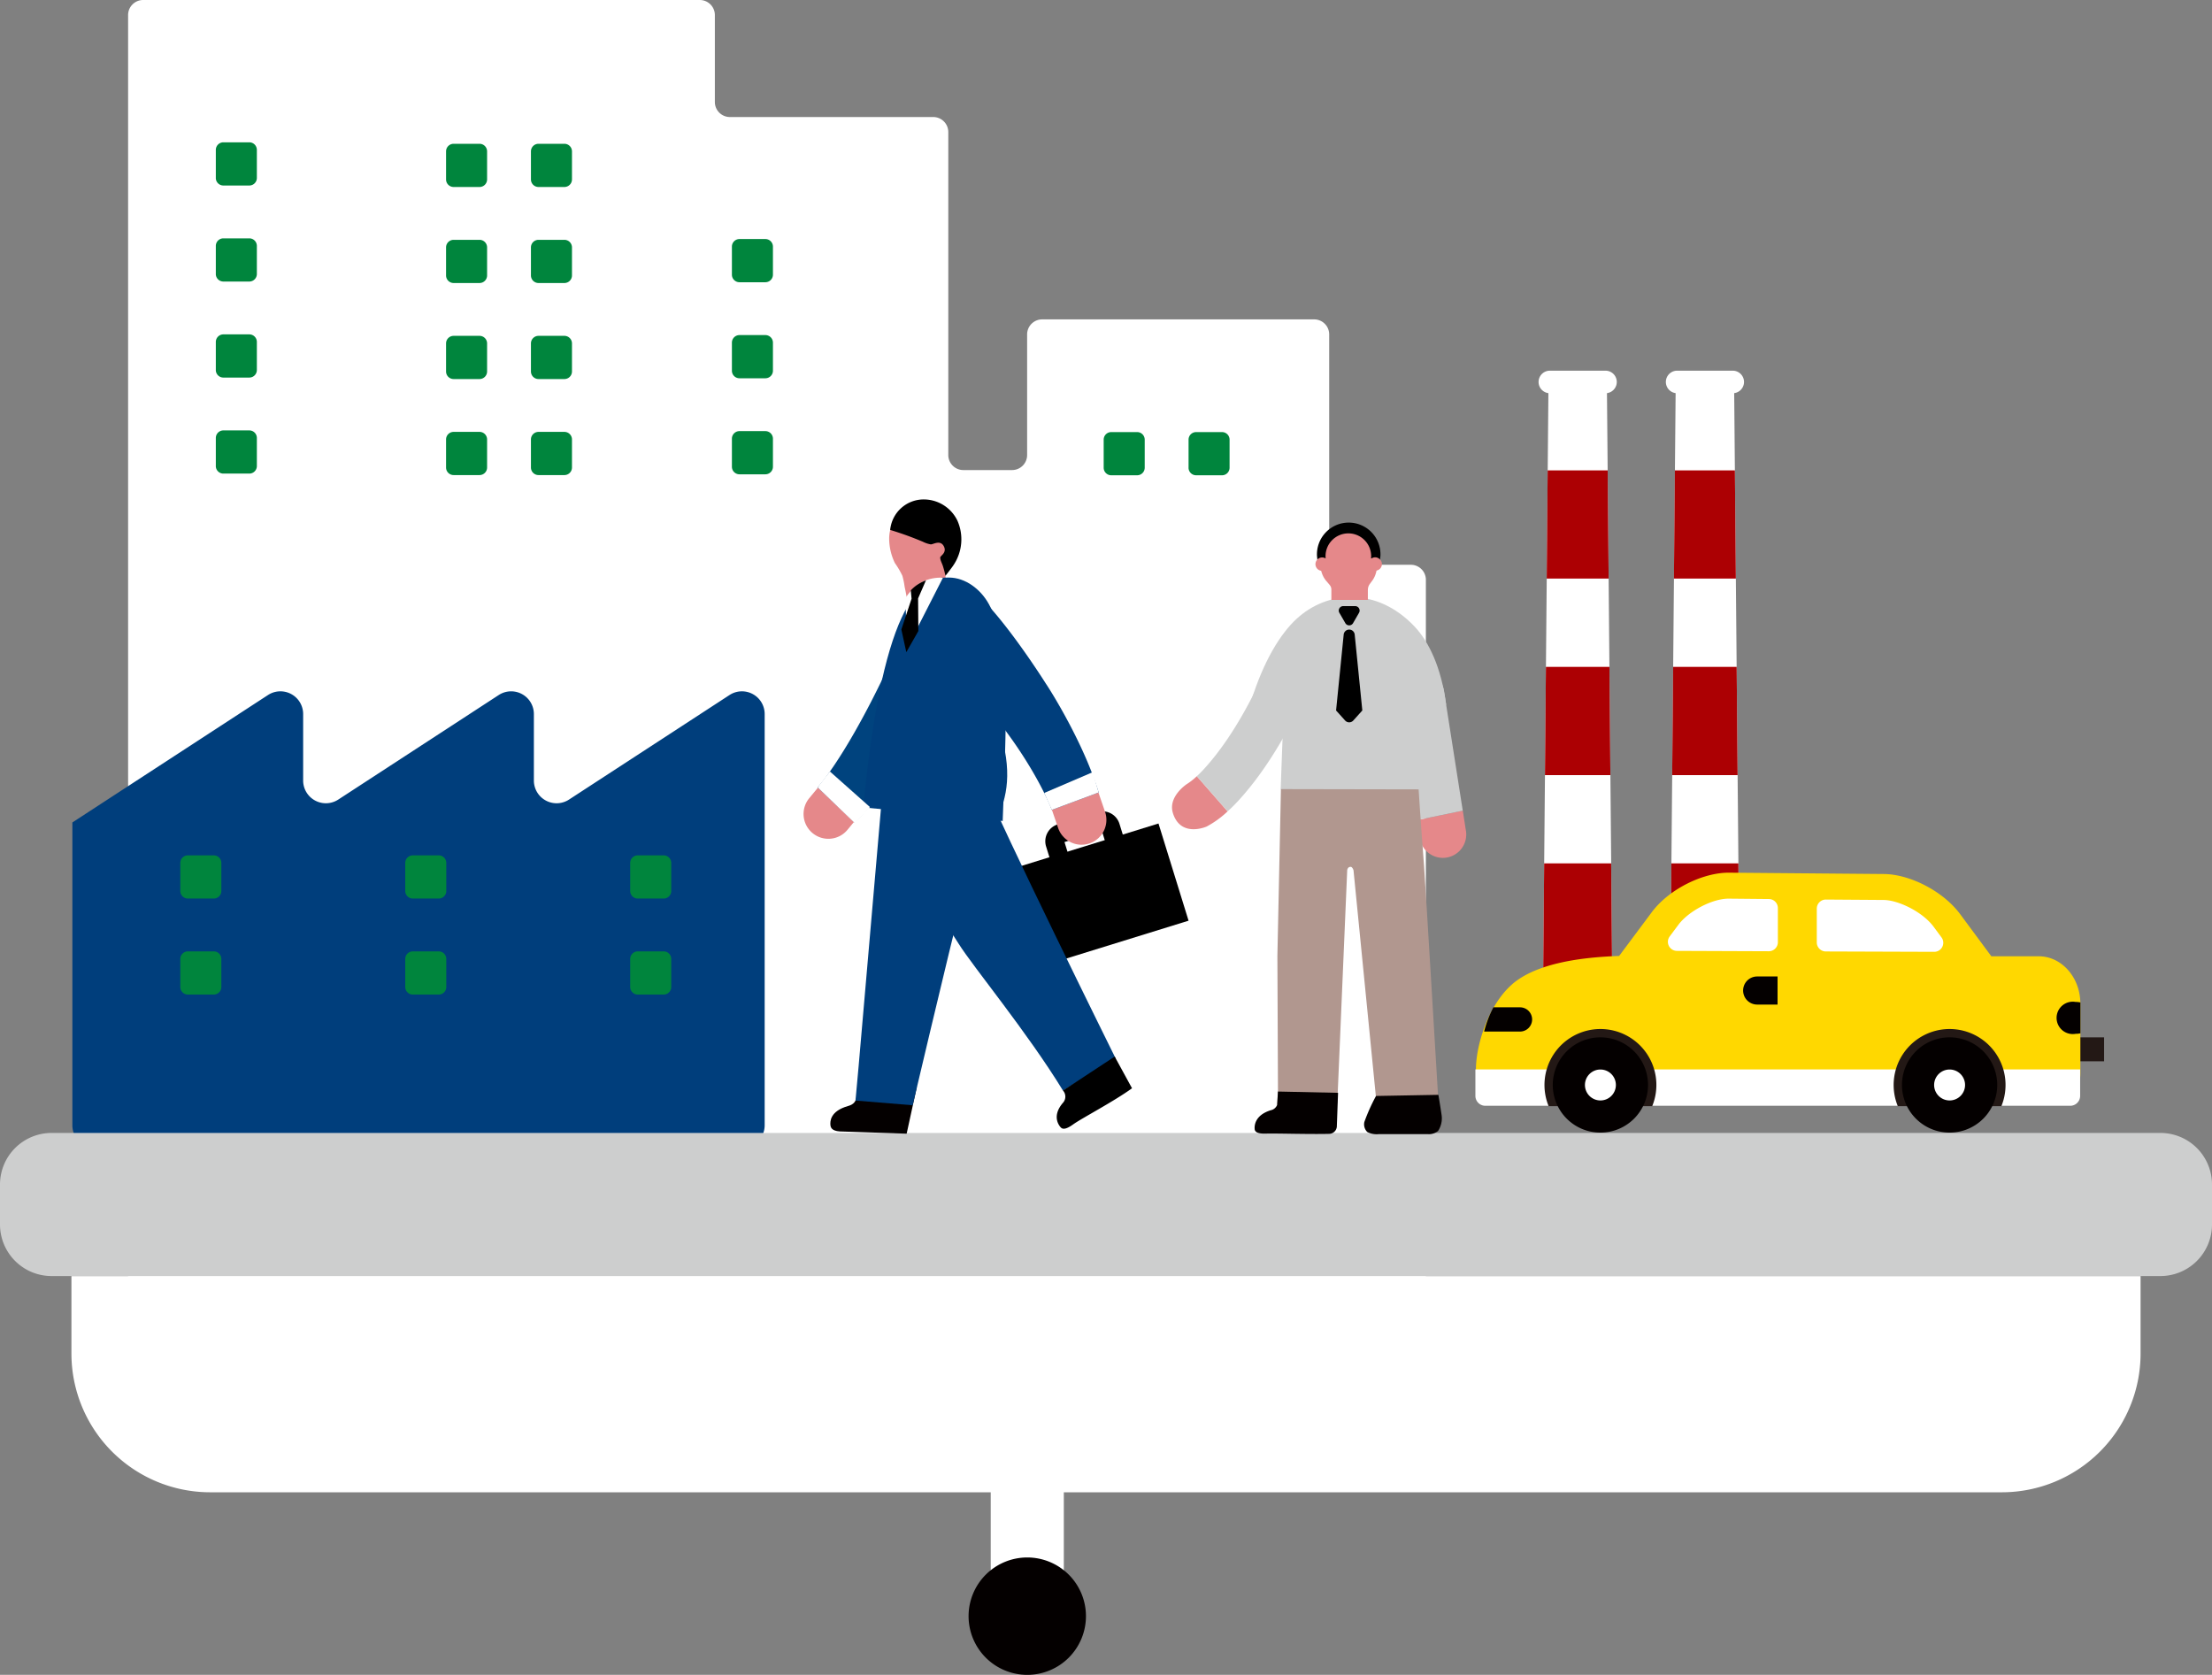 <?xml version="1.0" encoding="UTF-8"?> <svg xmlns="http://www.w3.org/2000/svg" xmlns:xlink="http://www.w3.org/1999/xlink" width="421.413" height="319.064" viewBox="0 0 421.413 319.064"><rect x="0" y="0" width="421.413" height="319.064" fill="#808080" stroke="none"/><defs><clipPath id="clip-path"><path id="パス_34535" data-name="パス 34535" d="M303.866,326.776h0c-4.875.473-12.069,4.333-11.837,45.213l26.691-.115c-1.514-24.349-2.351-34.354-6.792-40.819a9.433,9.433,0,0,0-7.412-4.31q-.323,0-.647.031" transform="translate(-292.019 -326.745)" fill="none"></path></clipPath></defs><g id="mv_decarbonguide_scales_left" transform="translate(6808.416 637.02)"><rect id="長方形_1897" data-name="長方形 1897" width="13.923" height="24.584" transform="translate(-6619.669 -356.429)" fill="#fff"></rect><path id="パス_34636" data-name="パス 34636" d="M533.273,459.687v14.836a26.437,26.437,0,0,1-26.36,26.36H165.437a26.437,26.437,0,0,1-26.36-26.36V459.687Z" transform="translate(-6933.884 -853.617)" fill="#fff"></path><path id="パス_34495" data-name="パス 34495" d="M152.731,216.8H258.781a2.868,2.868,0,0,1,2.867,2.867v16.559a2.868,2.868,0,0,0,2.867,2.868h38.738a2.866,2.866,0,0,1,2.867,2.867V303.48a2.868,2.868,0,0,0,2.868,2.867h9.284a2.867,2.867,0,0,0,2.867-2.867V280.509a2.867,2.867,0,0,1,2.868-2.867H375.82a2.867,2.867,0,0,1,2.867,2.867v41.014a2.868,2.868,0,0,0,2.867,2.868h12.686a2.867,2.867,0,0,1,2.867,2.867V463.422a2.868,2.868,0,0,1-2.917,2.867L319.878,464.8,308.7,470.052l-2.574,1.208L252.4,463.494H152.731a2.868,2.868,0,0,1-2.867-2.867V219.666a2.868,2.868,0,0,1,2.867-2.867" transform="translate(-6933.875 -853.819)" fill="#fff"></path><path id="パス_34497" data-name="パス 34497" d="M166.563,305.512v-5.348a1.44,1.44,0,0,1,1.44-1.44h4.937a1.44,1.44,0,0,1,1.44,1.44v5.348a1.44,1.44,0,0,1-1.44,1.44H168a1.44,1.44,0,0,1-1.44-1.44" transform="translate(-6933.861 -853.751)" fill="#00853d"></path><path id="パス_34498" data-name="パス 34498" d="M166.563,287.234v-5.348a1.44,1.44,0,0,1,1.44-1.44h4.937a1.44,1.44,0,0,1,1.44,1.44v5.348a1.441,1.441,0,0,1-1.44,1.44H168a1.44,1.44,0,0,1-1.44-1.44" transform="translate(-6933.861 -853.766)" fill="#00853d"></path><path id="パス_34499" data-name="パス 34499" d="M166.563,268.955v-5.348a1.44,1.44,0,0,1,1.44-1.44h4.937a1.441,1.441,0,0,1,1.44,1.44v5.348a1.44,1.44,0,0,1-1.44,1.44H168a1.44,1.44,0,0,1-1.44-1.44" transform="translate(-6933.861 -853.781)" fill="#00853d"></path><path id="パス_34500" data-name="パス 34500" d="M166.563,250.677v-5.348a1.44,1.44,0,0,1,1.44-1.44h4.937a1.441,1.441,0,0,1,1.44,1.44v5.348a1.44,1.44,0,0,1-1.44,1.44H168a1.44,1.44,0,0,1-1.44-1.44" transform="translate(-6933.861 -853.797)" fill="#00853d"></path><path id="パス_34501" data-name="パス 34501" d="M264.8,305.646V300.3a1.44,1.44,0,0,1,1.44-1.44h4.937a1.441,1.441,0,0,1,1.44,1.44v5.348a1.441,1.441,0,0,1-1.44,1.44h-4.937a1.44,1.44,0,0,1-1.44-1.44" transform="translate(-6933.779 -853.751)" fill="#00853d"></path><path id="パス_34502" data-name="パス 34502" d="M264.8,287.368v-5.348a1.44,1.44,0,0,1,1.44-1.44h4.937a1.44,1.44,0,0,1,1.44,1.44v5.348a1.44,1.44,0,0,1-1.44,1.44h-4.937a1.44,1.44,0,0,1-1.44-1.44" transform="translate(-6933.779 -853.766)" fill="#00853d"></path><path id="パス_34503" data-name="パス 34503" d="M264.8,269.089V263.74a1.44,1.44,0,0,1,1.44-1.44h4.937a1.441,1.441,0,0,1,1.44,1.44v5.348a1.441,1.441,0,0,1-1.44,1.44h-4.937a1.44,1.44,0,0,1-1.44-1.44" transform="translate(-6933.779 -853.781)" fill="#00853d"></path><path id="パス_34504" data-name="パス 34504" d="M226.546,305.794v-5.348a1.44,1.44,0,0,1,1.44-1.44h4.937a1.44,1.44,0,0,1,1.44,1.44v5.348a1.44,1.44,0,0,1-1.44,1.44h-4.937a1.44,1.44,0,0,1-1.44-1.44" transform="translate(-6933.811 -853.751)" fill="#00853d"></path><path id="パス_34505" data-name="パス 34505" d="M210.388,305.794v-5.348a1.44,1.44,0,0,1,1.44-1.44h4.937a1.441,1.441,0,0,1,1.44,1.44v5.348a1.441,1.441,0,0,1-1.44,1.44h-4.937a1.44,1.44,0,0,1-1.44-1.44" transform="translate(-6933.824 -853.751)" fill="#00853d"></path><path id="パス_34506" data-name="パス 34506" d="M226.546,287.515v-5.348a1.44,1.44,0,0,1,1.44-1.44h4.937a1.44,1.44,0,0,1,1.44,1.44v5.348a1.44,1.44,0,0,1-1.44,1.44h-4.937a1.44,1.44,0,0,1-1.44-1.44" transform="translate(-6933.811 -853.766)" fill="#00853d"></path><path id="パス_34507" data-name="パス 34507" d="M210.388,287.515v-5.348a1.44,1.44,0,0,1,1.44-1.44h4.937a1.44,1.44,0,0,1,1.44,1.44v5.348a1.441,1.441,0,0,1-1.44,1.44h-4.937a1.44,1.44,0,0,1-1.44-1.44" transform="translate(-6933.824 -853.766)" fill="#00853d"></path><path id="パス_34508" data-name="パス 34508" d="M226.546,269.236v-5.347a1.44,1.44,0,0,1,1.44-1.44h4.937a1.441,1.441,0,0,1,1.44,1.44v5.347a1.441,1.441,0,0,1-1.44,1.441h-4.937a1.44,1.44,0,0,1-1.44-1.441" transform="translate(-6933.811 -853.781)" fill="#00853d"></path><path id="パス_34509" data-name="パス 34509" d="M210.388,269.236v-5.347a1.44,1.44,0,0,1,1.44-1.44h4.937a1.441,1.441,0,0,1,1.44,1.44v5.347a1.441,1.441,0,0,1-1.44,1.441h-4.937a1.44,1.44,0,0,1-1.44-1.441" transform="translate(-6933.824 -853.781)" fill="#00853d"></path><path id="パス_34510" data-name="パス 34510" d="M226.546,250.958v-5.348a1.44,1.44,0,0,1,1.44-1.44h4.937a1.441,1.441,0,0,1,1.44,1.44v5.348a1.441,1.441,0,0,1-1.44,1.44h-4.937a1.44,1.44,0,0,1-1.44-1.44" transform="translate(-6933.811 -853.796)" fill="#00853d"></path><path id="パス_34511" data-name="パス 34511" d="M210.388,250.958v-5.348a1.44,1.44,0,0,1,1.44-1.44h4.937a1.441,1.441,0,0,1,1.44,1.44v5.348a1.441,1.441,0,0,1-1.44,1.44h-4.937a1.44,1.44,0,0,1-1.44-1.44" transform="translate(-6933.824 -853.796)" fill="#00853d"></path><path id="パス_34512" data-name="パス 34512" d="M351.727,305.833v-5.348a1.44,1.44,0,0,1,1.44-1.44H358.1a1.44,1.44,0,0,1,1.44,1.44v5.348a1.44,1.44,0,0,1-1.44,1.44h-4.937a1.44,1.44,0,0,1-1.44-1.44" transform="translate(-6933.707 -853.751)" fill="#00853d"></path><path id="パス_34513" data-name="パス 34513" d="M335.569,305.833v-5.348a1.44,1.44,0,0,1,1.44-1.44h4.937a1.441,1.441,0,0,1,1.44,1.44v5.348a1.441,1.441,0,0,1-1.44,1.44h-4.937a1.44,1.44,0,0,1-1.44-1.44" transform="translate(-6933.72 -853.751)" fill="#00853d"></path><path id="パス_34547" data-name="パス 34547" d="M227.178,365.382V352.72a4.329,4.329,0,0,0-6.693-3.627l-30.57,19.916a4.329,4.329,0,0,1-6.693-3.627V352.719a4.33,4.33,0,0,0-6.693-3.628l-37.274,24.278v57.688a4.329,4.329,0,0,0,4.33,4.33H266.817a4.33,4.33,0,0,0,4.33-4.33V352.719a4.33,4.33,0,0,0-6.693-3.628l-30.583,19.92a4.33,4.33,0,0,1-6.693-3.628" transform="translate(-6933.884 -853.709)" fill="#003e7c"></path><path id="パス_34548" data-name="パス 34548" d="M253.257,404.675v-5.348a1.44,1.44,0,0,0-1.44-1.44h-4.937a1.441,1.441,0,0,0-1.44,1.44v5.348a1.44,1.44,0,0,0,1.44,1.44h4.937a1.44,1.44,0,0,0,1.44-1.44" transform="translate(-6933.795 -853.668)" fill="#00853d"></path><path id="パス_34549" data-name="パス 34549" d="M253.257,386.4v-5.348a1.44,1.44,0,0,0-1.44-1.44h-4.937a1.441,1.441,0,0,0-1.44,1.44V386.4a1.441,1.441,0,0,0,1.44,1.44h4.937a1.44,1.44,0,0,0,1.44-1.44" transform="translate(-6933.795 -853.683)" fill="#00853d"></path><path id="パス_34550" data-name="パス 34550" d="M210.438,404.675v-5.348a1.44,1.44,0,0,0-1.44-1.44H204.06a1.441,1.441,0,0,0-1.44,1.44v5.348a1.441,1.441,0,0,0,1.44,1.44H209a1.44,1.44,0,0,0,1.44-1.44" transform="translate(-6933.831 -853.668)" fill="#00853d"></path><path id="パス_34551" data-name="パス 34551" d="M210.438,386.4v-5.348a1.44,1.44,0,0,0-1.44-1.44H204.06a1.441,1.441,0,0,0-1.44,1.44V386.4a1.441,1.441,0,0,0,1.44,1.44H209a1.44,1.44,0,0,0,1.44-1.44" transform="translate(-6933.831 -853.683)" fill="#00853d"></path><path id="パス_34552" data-name="パス 34552" d="M167.62,404.675v-5.348a1.44,1.44,0,0,0-1.44-1.44h-4.937a1.441,1.441,0,0,0-1.44,1.44v5.348a1.44,1.44,0,0,0,1.44,1.44h4.937a1.44,1.44,0,0,0,1.44-1.44" transform="translate(-6933.867 -853.668)" fill="#00853d"></path><path id="パス_34553" data-name="パス 34553" d="M167.62,386.4v-5.348a1.44,1.44,0,0,0-1.44-1.44h-4.937a1.441,1.441,0,0,0-1.44,1.44V386.4a1.441,1.441,0,0,0,1.44,1.44h4.937a1.44,1.44,0,0,0,1.44-1.44" transform="translate(-6933.867 -853.683)" fill="#00853d"></path><path id="パス_34626" data-name="パス 34626" d="M537.067,459.71H135.306a9.826,9.826,0,0,1-9.826-9.826v-7.608a9.826,9.826,0,0,1,9.826-9.827H537.067a9.826,9.826,0,0,1,9.826,9.827v7.608a9.826,9.826,0,0,1-9.826,9.826" transform="translate(-6933.896 -853.639)" fill="#cdcece"></path><path id="パス_34515" data-name="パス 34515" d="M419.088,418.161h13.426l-1.152-128.773h-11.12Z" transform="translate(-6933.65 -853.759)" fill="#fff"></path><path id="パス_34516" data-name="パス 34516" d="M431.7,326.948H419.9l.183-20.619h11.432Z" transform="translate(-6933.65 -853.745)" fill="#ac0003"></path><path id="パス_34541" data-name="パス 34541" d="M432.031,364.355H419.566l.184-20.619h12.1Z" transform="translate(-6933.65 -853.713)" fill="#ac0003"></path><path id="パス_34560" data-name="パス 34560" d="M432.365,401.761H419.232l.184-20.619H432.18Z" transform="translate(-6933.65 -853.682)" fill="#ac0003"></path><path id="パス_34517" data-name="パス 34517" d="M420.5,291.65h10.6a2.146,2.146,0,1,0,.008-4.293H420.5a2.146,2.146,0,0,0,0,4.293" transform="translate(-6933.651 -853.76)" fill="#fff"></path><path id="パス_34518" data-name="パス 34518" d="M443.306,418.161h13.426l-1.152-128.773H444.46Z" transform="translate(-6933.63 -853.759)" fill="#fff"></path><path id="パス_34519" data-name="パス 34519" d="M455.916,326.948h-11.8l.182-20.619h11.434Z" transform="translate(-6933.629 -853.745)" fill="#ac0003"></path><path id="パス_34542" data-name="パス 34542" d="M456.25,364.355H443.785l.184-20.619h12.1Z" transform="translate(-6933.63 -853.713)" fill="#ac0003"></path><path id="パス_34561" data-name="パス 34561" d="M456.584,401.761H443.451l.184-20.619H456.4Z" transform="translate(-6933.63 -853.682)" fill="#ac0003"></path><path id="パス_34520" data-name="パス 34520" d="M444.721,291.65h10.6a2.146,2.146,0,1,0,.008-4.293h-10.6a2.146,2.146,0,0,0,0,4.293" transform="translate(-6933.631 -853.76)" fill="#fff"></path><rect id="長方形_1893" data-name="長方形 1893" width="27.798" height="19.38" transform="translate(-6614.265 -471.922) rotate(-17.195)"></rect><path id="パス_34562" data-name="パス 34562" d="M327.355,375.434,334.9,373.1a1.567,1.567,0,0,1,1.961,1.033l1.939,6.253a1.567,1.567,0,0,1-1.033,1.96l-7.544,2.338a1.565,1.565,0,0,1-1.959-1.032v0l-1.939-6.254A1.566,1.566,0,0,1,327.355,375.434Z" transform="translate(-6933.728 -853.689)" fill="none" stroke="#000" stroke-miterlimit="9.998" stroke-width="3.597"></path><path id="パス_34563" data-name="パス 34563" d="M331.369,377.6a4.732,4.732,0,0,0,4.473-6.262l-2.264-6.6a4.728,4.728,0,1,0-8.944,3.067l2.264,6.6a4.729,4.729,0,0,0,4.472,3.2" transform="translate(-6933.729 -853.698)" fill="#e5888a"></path><path id="パス_34564" data-name="パス 34564" d="M283.165,376.473a4.718,4.718,0,0,0,3.646-1.715l6.289-7.609a4.727,4.727,0,0,0-7.287-6.023l-6.289,7.608a4.727,4.727,0,0,0,3.638,7.739" transform="translate(-6933.768 -853.7)" fill="#e5888a"></path><path id="パス_34523" data-name="パス 34523" d="M307.856,319.21c0-3.853-2.838-6.977-6.34-6.977a7.144,7.144,0,0,0-6.781,7.088,10.732,10.732,0,0,0,1.093,4.667,16.277,16.277,0,0,1,1.418,2.4,14,14,0,0,1,.432,2.107,33.164,33.164,0,0,1,.809,6.41s8.137-4.822,8.156-4.822-.242-.109-.259-.3a11.829,11.829,0,0,1-.931-3.357,2.8,2.8,0,0,1,.521-1.867,12.079,12.079,0,0,0,1.158-1.543,8.992,8.992,0,0,0,.728-3.8" transform="translate(-6933.754 -853.74)" fill="#e5888a"></path><path id="パス_34524" data-name="パス 34524" d="M307.72,315.871a7.125,7.125,0,0,0-6.359-4.007,6.409,6.409,0,0,0-6.432,5.809,63.083,63.083,0,0,1,6.225,2.251,5.344,5.344,0,0,0,1.5.5c.416.05,1.746-.9,2.445.276.657,1.106-.313,1.747-.515,2.013-.086.113-.175.12-.081.565.076.362.324.832.466,1.269a16.716,16.716,0,0,1,.484,1.871s1.254-1.585,1.529-2.027a8.817,8.817,0,0,0,.74-8.523" transform="translate(-6933.754 -853.74)"></path><path id="パス_34531" data-name="パス 34531" d="M303.98,327.2a8.608,8.608,0,0,0-2.8,1.59c-4.395,3.743-5.62,12.97-7.945,17.741-7.384,15.159-12.119,20.175-12.119,20.175l7.066,6.711c5.7-5.608,11.634-15.387,13.2-18.147,0,0,8-12.073,9.387-18.9,1.524-7.543-4.637-9.777-6.791-9.168" transform="translate(-6933.766 -853.727)" fill="#00437e"></path><path id="パス_34565" data-name="パス 34565" d="M297.911,367.61l.127-.148c-.016-.085-.032-.171-.049-.255Z" transform="translate(-6933.751 -853.694)" fill="#fabe00"></path><path id="パス_34566" data-name="パス 34566" d="M313.03,366.269c-1.286-3.623-4.613-4.827-9.111-7.455l-9.256,15.877c2.487,6.376,7.055,11.818,13.323,21.8,2.773,4.415,13.04,16.8,19.879,27.974l9.987-6.207s-22.54-45.556-24.821-51.986" transform="translate(-6933.754 -853.701)" fill="#003e7c"></path><path id="パス_34614" data-name="パス 34614" d="M285.911,432.186c-1.784.019-2.287-.522-2.356-1.2s-.1-2.682,3.365-3.66c2.22-.626,1.279-2.218,2.314-4.447l10.783.819-1.941,8.9Z" transform="translate(-6933.764 -853.647)" fill="#040000"></path><path id="パス_34567" data-name="パス 34567" d="M297.372,357.068l17.73-3.338c6.341,17.389-3.266,21.28-5.594,30.691-4.541,18.361-10.292,42.819-10.292,42.819l-10.891-.895c.224-1.816,3.026-34.858,5.36-61.49Z" transform="translate(-6933.76 -853.705)" fill="#003e7c"></path><path id="パス_34615" data-name="パス 34615" d="M327.825,424.387a1.737,1.737,0,0,1,.053,2.264c-2.188,2.484-.918,4.271-.489,4.745s1.172.3,2.388-.574c1.646-1.178,7.729-4.351,11.2-6.872l-3.3-6.039Z" transform="translate(-6933.728 -853.651)"></path><path id="パス_34532" data-name="パス 34532" d="M289.8,370.517l26.566,2.589c.958-24.378,1.139-34.416-2.624-41.3-1.6-2.915-4.524-5.057-7.584-5.072-4.9-.024-12.446,3.088-16.354,43.78" transform="translate(-6933.758 -853.727)" fill="#003e7c"></path><path id="パス_34533" data-name="パス 34533" d="M299.388,331.272a9.039,9.039,0,0,0,.181,3.375c1.455,5.881,9.3,11.562,12.936,15.774,9.841,11.388,13.209,20.574,13.209,20.574l8.927-3.32c-2.544-8.48-8.253-18.044-10.106-20.811,0,0-8.493-13.5-14.262-18-6.369-4.965-10.446.1-10.883,2.407" transform="translate(-6933.75 -853.727)" fill="#003e7c"></path><g id="グループ_1738" data-name="グループ 1738" transform="translate(-6641.737 -526.982)" clip-path="url(#clip-path)"><path id="パス_34534" data-name="パス 34534" d="M297.606,326.037l8.355-1.193L298.2,340.062Z" transform="translate(-292.015 -326.747)" fill="#fff"></path></g><path id="パス_34536" data-name="パス 34536" d="M299,330.76l-.149-1.591a7.279,7.279,0,0,1,2.885-1.895l-1.492,3.432.049,6.217L298,340.951l-.945-4.327Z" transform="translate(-6933.752 -853.727)"></path><path id="パス_34568" data-name="パス 34568" d="M281.116,366.678l7.137,6.855,2.83-3.11-7.632-6.784Z" transform="translate(-6933.766 -853.697)" fill="#fff"></path><path id="パス_34569" data-name="パス 34569" d="M325.693,370.964l8.927-3.322-1.132-3.862-9.233,3.957Z" transform="translate(-6933.729 -853.697)" fill="#fff"></path><rect id="長方形_1894" data-name="長方形 1894" width="9.854" height="4.56" transform="translate(-6417.416 -439.4)" fill="#231815"></rect><path id="パス_34588" data-name="パス 34588" d="M413.355,404.152c-4.617,3.986-7.028,11.858-6.926,16.578l1.627,2.65,10.106,1.943h95.5a6.891,6.891,0,0,0,.862-.054c3.952-.492,7.056.446,7.056-4.171V407.831a1.82,1.82,0,0,0-.007-.2c-.089-4.857-3.616-8.793-7.911-8.793h-9.043l-5.934-8.02c-3.28-4.427-9.622-7.611-14.523-7.653l-29.5-.254c-4.9-.043-11.292,3.033-14.638,7.4l-6.317,8.467c-6.966.23-15.639,1.3-20.359,5.37" transform="translate(-6933.661 -853.681)" fill="#ffd800"></path><path id="パス_34589" data-name="パス 34589" d="M521.5,407.813c0-.067,0-.133-.005-.2a4.156,4.156,0,0,0-.924-.1,3.083,3.083,0,1,0,0,6.074,4.213,4.213,0,0,0,.924-.1v-5.675" transform="translate(-6933.569 -853.66)" fill="#040000"></path><path id="パス_34590" data-name="パス 34590" d="M495.072,395.235a1.722,1.722,0,0,1-1.391,2.746l-20.654-.069a1.723,1.723,0,0,1-1.715-1.723v-6.457a1.723,1.723,0,0,1,1.738-1.707l11.009.078c2.722.024,7.366,2.21,9.508,5.1Z" transform="translate(-6933.607 -853.676)" fill="#fff"></path><path id="パス_34591" data-name="パス 34591" d="M463.921,396.15v.009a1.721,1.721,0,0,1-1.729,1.712l-17.507-.068a1.722,1.722,0,0,1-1.373-2.752l1.707-2.289c2.015-2.617,6.463-4.911,9.506-4.911l7.69.074a1.722,1.722,0,0,1,1.705,1.722Z" transform="translate(-6933.63 -853.677)" fill="#fff"></path><path id="パス_34616" data-name="パス 34616" d="M521.538,420.358H406.325v5.035a1.891,1.891,0,0,0,1.886,1.891H519.646a1.891,1.891,0,0,0,1.892-1.891Z" transform="translate(-6933.661 -853.649)" fill="#fff"></path><path id="パス_34592" data-name="パス 34592" d="M459.913,402.666a2.676,2.676,0,0,0,0,5.351h3.935v-5.351h-3.939" transform="translate(-6933.619 -853.664)" fill="#040000"></path><path id="パス_34593" data-name="パス 34593" d="M409.756,408.538a21.013,21.013,0,0,0-1.771,4.618h6.837a2.309,2.309,0,0,0,0-4.618Z" transform="translate(-6933.66 -853.659)" fill="#040000"></path><path id="パス_34594" data-name="パス 34594" d="M496.6,412.668a10.663,10.663,0,0,0-9.865,14.7h19.73a10.66,10.66,0,0,0-9.865-14.7" transform="translate(-6933.595 -853.656)" fill="#231815"></path><path id="パス_34595" data-name="パス 34595" d="M487.526,423.328A9.074,9.074,0,1,1,496.6,432.4a9.076,9.076,0,0,1-9.076-9.073" transform="translate(-6933.593 -853.655)" fill="#040000"></path><path id="パス_34617" data-name="パス 34617" d="M493.647,423.322h0a2.947,2.947,0,1,1,2.947,2.947,2.947,2.947,0,0,1-2.947-2.947" transform="translate(-6933.588 -853.649)" fill="#fff"></path><path id="パス_34596" data-name="パス 34596" d="M430.135,412.668a10.663,10.663,0,0,0-9.865,14.7H440a10.66,10.66,0,0,0-9.865-14.7" transform="translate(-6933.65 -853.656)" fill="#231815"></path><path id="パス_34597" data-name="パス 34597" d="M421.056,423.328a9.074,9.074,0,1,1,9.076,9.073,9.076,9.076,0,0,1-9.076-9.073" transform="translate(-6933.649 -853.655)" fill="#040000"></path><path id="パス_34618" data-name="パス 34618" d="M427.179,423.322h0a2.947,2.947,0,1,1,2.947,2.947,2.947,2.947,0,0,1-2.947-2.947" transform="translate(-6933.644 -853.649)" fill="#fff"></path><path id="パス_34610" data-name="パス 34610" d="M351.205,366.168l.082-.041s-3.494,2.336-2.549,5.416c1.474,4.806,6.437,2.592,6.437,2.592a18.389,18.389,0,0,0,3.992-2.889l-5.864-6.7a12.09,12.09,0,0,1-2.1,1.624" transform="translate(-6933.709 -853.696)" fill="#e5888a"></path><path id="パス_34545" data-name="パス 34545" d="M371.364,343.554a4.454,4.454,0,0,0-5.833,2.366c-.042.1-4.358,10.175-10.843,17.244-.5.553-.971,1.014-1.389,1.4l5.865,6.7c.645-.584,1.344-1.269,2.086-2.077,7.546-8.226,12.284-19.327,12.482-19.8a4.453,4.453,0,0,0-2.368-5.834" transform="translate(-6933.705 -853.714)" fill="#cdcece"></path><path id="パス_34611" data-name="パス 34611" d="M404.533,374.953l-.6-3.85L395.2,372.91l.537,3.424a4.452,4.452,0,0,0,8.8-1.382" transform="translate(-6933.67 -853.69)" fill="#e5888a"></path><path id="パス_34546" data-name="パス 34546" d="M400.354,348.307a4.452,4.452,0,1,0-8.8,1.382l3.648,23.244,8.729-1.807Z" transform="translate(-6933.673 -853.713)" fill="#cdcece"></path><path id="パス_34537" data-name="パス 34537" d="M400.8,350.973l-17.682,2.579-19.484-3.279c2.37-7.663,5.6-12.847,8.643-15.661,5.857-5.418,15.257-6.144,22.438,1.387,2.824,2.963,5.175,7.95,6.08,14.975" transform="translate(-6933.697 -853.724)" fill="#cdcece"></path><path id="パス_34612" data-name="パス 34612" d="M394.731,350.968l.781,16.377-26.256-.232L369.9,349.7Z" transform="translate(-6933.692 -853.708)" fill="#cdcece"></path><path id="パス_34613" data-name="パス 34613" d="M399.251,425.571s-2.43-40.681-2.671-43.864c-.663-8.65-1.041-14.655-1.041-14.655l-26.23-.05-.674,31.8.11,25.818-.147,2.54,11.446-.293,1.894-44.466s.092-.615.663-.591c.354.014.535.654.535.654l4.384,44.341" transform="translate(-6933.692 -853.694)" fill="#b1978f"></path><path id="パス_34624" data-name="パス 34624" d="M387.414,425.41a35.043,35.043,0,0,0-2.229,4.968,2.067,2.067,0,0,0,.56,1.9,3.933,3.933,0,0,0,2.149.407h9.474a2.7,2.7,0,0,0,1.868-.615,4.356,4.356,0,0,0,.673-3c-.221-1.546-.614-3.875-.614-3.875Z" transform="translate(-6933.679 -853.645)" fill="#040000"></path><path id="パス_34625" data-name="パス 34625" d="M367.383,428.128c-3.078.952-3.133,2.986-3.072,3.609s.743.885,2.178.843c2.059-.061,8.183.148,12.055.048a1.5,1.5,0,0,0,1.417-1.346l.236-6.468-11.455-.245-.148,2.54a1.656,1.656,0,0,1-1.217,1.02" transform="translate(-6933.696 -853.646)" fill="#040000"></path><path id="パス_34526" data-name="パス 34526" d="M376.175,322.642a6.051,6.051,0,1,1,12.085,0l-.17,1.336H376.309Z" transform="translate(-6933.687 -853.736)"></path><path id="パス_34527" data-name="パス 34527" d="M376.711,323.1c0,4.7,2.3,4.422,2.2,6.015V331h6.953v-1.889c0-1.811,1.859-1.28,1.859-6.015" transform="translate(-6933.686 -853.73)" fill="#e5888a"></path><path id="パス_34528" data-name="パス 34528" d="M378.434,324.185a1.276,1.276,0,1,1-1.277-1.275h0a1.275,1.275,0,0,1,1.275,1.275" transform="translate(-6933.687 -853.731)" fill="#e5888a"></path><path id="パス_34529" data-name="パス 34529" d="M388.538,324.155a1.276,1.276,0,1,1-1.277-1.275h0a1.23,1.23,0,0,1,.784.3,1.269,1.269,0,0,1,.491.979" transform="translate(-6933.678 -853.731)" fill="#e5888a"></path><path id="パス_34530" data-name="パス 34530" d="M386.491,322.669a4.345,4.345,0,1,1-4.345-4.345,4.345,4.345,0,0,1,4.345,4.345" transform="translate(-6933.685 -853.734)" fill="#e5888a"></path><path id="パス_34538" data-name="パス 34538" d="M383.042,335.412l1.137-1.969a.85.85,0,0,0-.737-1.274H381.17a.85.85,0,0,0-.738,1.274l1.137,1.969a.85.85,0,0,0,1.474,0" transform="translate(-6933.683 -853.723)"></path><path id="パス_34540" data-name="パス 34540" d="M382.306,336.635h0a1.054,1.054,0,0,0-1.049.949l-1.451,14.464,1.717,1.908a1.053,1.053,0,0,0,1.486.079.986.986,0,0,0,.079-.079l1.717-1.908-1.451-14.464a1.054,1.054,0,0,0-1.049-.949" transform="translate(-6933.683 -853.719)"></path><path id="パス_34656" data-name="パス 34656" d="M347.2,519.44a11.18,11.18,0,1,1-11.18-11.18,11.18,11.18,0,0,1,11.18,11.18" transform="translate(-6948.729 -848.576)" fill="#040000"></path></g></svg> 